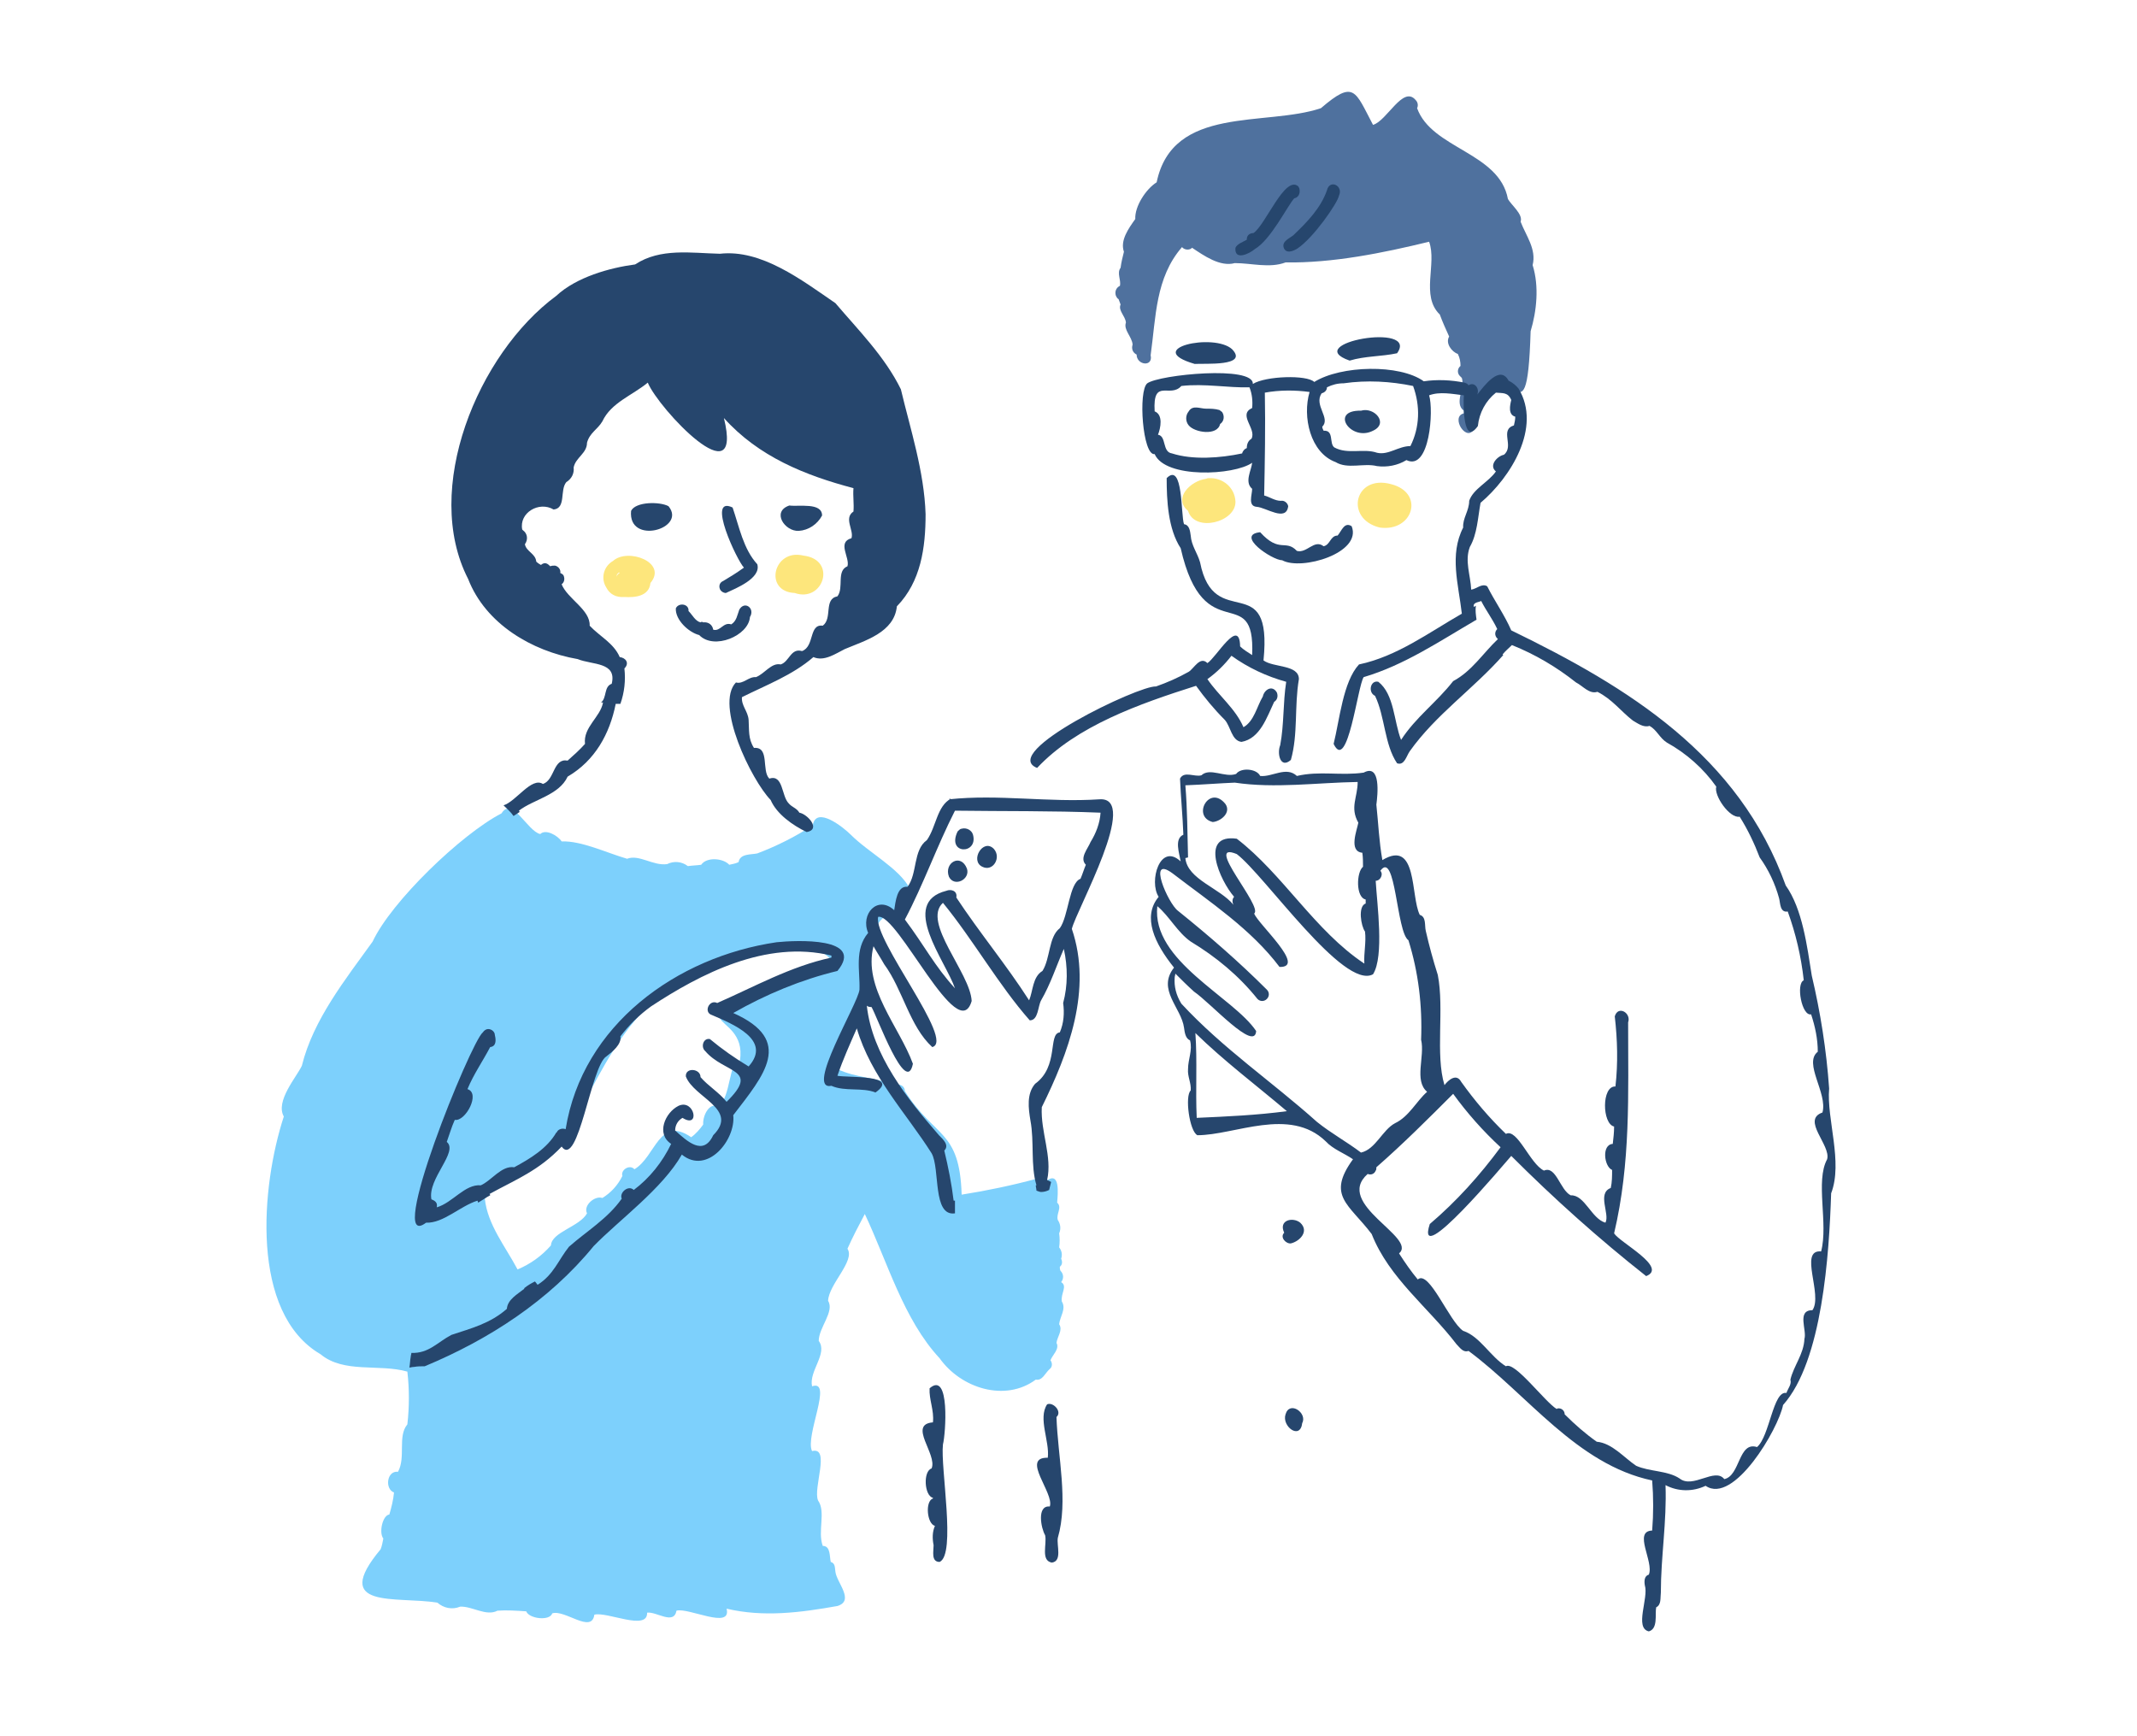<?xml version="1.0" encoding="utf-8"?>
<!-- Generator: Adobe Illustrator 26.0.2, SVG Export Plug-In . SVG Version: 6.00 Build 0)  -->
<svg version="1.1" id="レイヤー_1" xmlns="http://www.w3.org/2000/svg" xmlns:xlink="http://www.w3.org/1999/xlink" x="0px"
	 y="0px" viewBox="0 0 320 260" style="enable-background:new 0 0 320 260;" xml:space="preserve">
<style type="text/css">
	.st0{fill:none;}
	.st1{fill:#7DD0FC;}
	.st2{fill:#FFFFFF;}
	.st3{fill:url(#SVGID_1_);}
	.st4{fill:#FDE67C;}
	.st5{fill:#4F719E;}
	.st6{fill:#26466D;}
</style>
<pattern  x="40" y="246.2" width="28.8" height="28.8" patternUnits="userSpaceOnUse" id="_10_dpi_40_3" viewBox="2.9 -31.7 28.8 28.8" style="overflow:visible;">
	<g>
		<rect x="2.9" y="-31.7" class="st0" width="28.8" height="28.8"/>
		<rect x="2.9" y="-31.7" class="st0" width="28.8" height="28.8"/>
		<path class="st1" d="M31.7-34.6c1.6,0,2.9,1.3,2.9,2.9c0,1.6-1.3,2.9-2.9,2.9c-1.6,0-2.9-1.3-2.9-2.9
			C28.8-33.3,30.1-34.6,31.7-34.6z"/>
		<path class="st1" d="M17.3-34.6c1.6,0,2.9,1.3,2.9,2.9c0,1.6-1.3,2.9-2.9,2.9c-1.6,0-2.9-1.3-2.9-2.9c0,0,0,0,0,0
			C14.4-33.3,15.7-34.6,17.3-34.6z"/>
		<path class="st1" d="M31.7-20.2c1.6,0,2.9,1.3,2.9,2.9c0,1.6-1.3,2.9-2.9,2.9c-1.6,0-2.9-1.3-2.9-2.9c0,0,0,0,0,0
			C28.8-18.9,30.1-20.2,31.7-20.2z"/>
		<path class="st1" d="M17.3-20.2c1.6,0,2.9,1.3,2.9,2.9s-1.3,2.9-2.9,2.9c-1.6,0-2.9-1.3-2.9-2.9c0,0,0,0,0,0
			C14.4-18.9,15.7-20.2,17.3-20.2z"/>
		<path class="st1" d="M10.1-27.4c1.6,0,2.9,1.3,2.9,2.9c0,1.6-1.3,2.9-2.9,2.9s-2.9-1.3-2.9-2.9c0,0,0,0,0,0
			C7.2-26.1,8.5-27.4,10.1-27.4z"/>
		<path class="st1" d="M24.5-27.4c1.6,0,2.9,1.3,2.9,2.9s-1.3,2.9-2.9,2.9s-2.9-1.3-2.9-2.9c0,0,0,0,0,0
			C21.6-26.1,22.9-27.4,24.5-27.4z"/>
		<path class="st1" d="M10.1-13c1.6,0,2.9,1.3,2.9,2.9c0,1.6-1.3,2.9-2.9,2.9c-1.6,0-2.9-1.3-2.9-2.9c0,0,0,0,0,0
			C7.2-11.7,8.5-13,10.1-13z"/>
		<path class="st1" d="M24.5-13c1.6,0,2.9,1.3,2.9,2.9s-1.3,2.9-2.9,2.9s-2.9-1.3-2.9-2.9c0,0,0,0,0,0C21.6-11.7,22.9-13,24.5-13
			C24.5-13,24.5-13,24.5-13z"/>
		<path class="st1" d="M2.9-34.6c1.6,0,2.9,1.3,2.9,2.9c0,1.6-1.3,2.9-2.9,2.9c-1.6,0-2.9-1.3-2.9-2.9c0,0,0,0,0,0
			C0-33.3,1.3-34.6,2.9-34.6z"/>
		<path class="st1" d="M2.9-20.2c1.6,0,2.9,1.3,2.9,2.9c0,1.6-1.3,2.9-2.9,2.9c-1.6,0-2.9-1.3-2.9-2.9C0-18.9,1.3-20.2,2.9-20.2z"/>
		<path class="st1" d="M31.7-5.8c1.6,0,2.9,1.3,2.9,2.9c0,1.6-1.3,2.9-2.9,2.9c0,0,0,0,0,0c-1.6,0-2.9-1.3-2.9-2.9c0,0,0,0,0,0
			C28.8-4.5,30.1-5.8,31.7-5.8z"/>
		<path class="st1" d="M17.3-5.8c1.6,0,2.9,1.3,2.9,2.9c0,1.6-1.3,2.9-2.9,2.9l0,0c-1.6,0-2.9-1.3-2.9-2.9c0,0,0,0,0,0
			C14.4-4.5,15.7-5.8,17.3-5.8z"/>
		<path class="st1" d="M2.9-5.8c1.6,0,2.9,1.3,2.9,2.9C5.8-1.3,4.5,0,2.9,0c0,0,0,0,0,0C1.3,0,0-1.3,0-2.9c0,0,0,0,0,0
			C0-4.5,1.3-5.8,2.9-5.8z"/>
	</g>
</pattern>
<g id="レイヤー_2_00000076578332090803279930000009985759869679933845_">
	<g id="レイヤー_1-2">
		<path class="st2" d="M142.1,119.7c0,0,0.1,0,0.1,0c0.1,0,0.1-0.1,0.1-0.1C142.3,119.6,142.2,119.6,142.1,119.7z"/>
		<path class="st2" d="M279.5,171.7c0.1-1.2,1.5-4.3-1.1-3.6c0-0.7,0.1-1.4,0.3-2.1c1.1-0.9,1.7-3.9-0.5-3.3c0-1.2,0.9-4.2-1.3-3
			c-0.6-2,1.5-6.8-0.8-7.3c-0.8-1.7,0-4.6-1.6-5.8c-0.5-1.2,0-5.3-1.9-4.9c-0.7-1.8-1.2-3.6-1.6-5.5c0.2-0.6-0.1-1.2-0.7-1.5
			c-0.8-1.4-1.7-2.7-2.5-4c-1.4-2.9-3.1-5.5-5.3-7.9c-8.4-13.4-22-21.4-36.4-28.4c-1-2.3-2.5-4.4-3.6-6.6c-0.8-0.5-1.6,0.4-2.4,0.5
			c-0.1-2.2-1-4.3-0.2-6.4c1.1-1.9,1.2-4.4,1.6-6.6c4.3-3.6,8.8-10.7,6.1-16.4c0.8-0.2,1.3-2,1.6-9.1c0.8-3.2,1.3-6.9,0.2-10.1
			c0.6-2.4-1-4.4-1.8-6.5c0.4-1.1-1.4-2.5-1.9-3.4c-1.3-7-11.4-7.5-13.6-13.6c0.2-0.4,0.1-0.9-0.2-1.2c-1.9-2.3-4.3,3.1-6.4,3.7l0,0
			l0,0c-2.7-5.1-2.8-6.8-7.8-2.5c-8.3,2.8-22.2-0.5-24.6,11.1l0,0c-1.6,1-3.3,3.6-3.2,5.5c-1,1.4-2.3,3.2-1.7,4.9
			c-0.2,0.8-0.4,1.6-0.5,2.4c-0.6,0.8,0.1,1.8-0.1,2.7c-0.6,0.3-0.8,0.9-0.6,1.5c0.1,0.2,0.2,0.4,0.4,0.5c0.1,0.3,0.2,0.5,0.3,0.8
			c-0.4,0.9,0.7,1.7,0.8,2.7c-0.4,1.1,0.9,2.1,1,3.3c-0.2,0.6,0,1.2,0.6,1.5c0,0.7,0.4,1.2,1.1,1.3c0,0.9,0.2,1.8,0.4,2.7
			c-1.3,1.5-0.6,10.8,1.2,10.5c0.3,0.7,0.9,1.2,1.6,1.6l0.7,2c-0.1,0.1-0.2,0.2-0.4,0.3c0,3.3,0.2,7.6,2.1,10.5
			c3.5,15.2,11,5.1,10.7,15.4c-0.3-0.1-0.6-0.1-0.9-0.1c-0.3-0.2-0.6-0.5-1-0.7c-0.1-4.5-3.6,1.7-4.9,2.5c-1.1-1.1-2,0.8-2.8,1.3
			c-1.6,0.9-3.2,1.6-4.9,2.2c-2.1-0.2-17.6,7-18.7,10.6c-2.2,1.2-3.9,3.1-4.7,5.4c-0.1,0.2,0,0.4,0.2,0.5c-2.5-0.1-5,0-7.6,0.2
			c-1.9,1.2-2.1,4.2-3.5,6.1c-2,1.4-1.4,4.6-2.7,6.7c-1.8-2.8-6-5.1-8.6-7.7c-1.1-1.1-5.2-4.4-5.7-1.4c-0.1,0.1-0.2,0.1-0.2,0.1
			c-0.4-0.8-1.1-1.5-1.9-1.8c-0.4-0.7-1.1-0.8-1.6-1.4c-1.1-1.1-0.8-4.4-2.9-3.7c-1.2-1.2,0.1-4.8-2.3-4.6c-0.9-1.4-0.7-2.7-0.8-4.2
			c-0.1-1.3-1.1-2.1-1-3.4c3.6-1.8,7.6-3.3,10.7-6c1.6,0.7,3.3-0.5,4.7-1.2c3.1-1.3,7.4-2.5,7.8-6.4c3.6-3.7,4.3-8.8,4.3-13.8
			c-0.2-6.4-2.3-12.8-3.7-18.7c-2.4-4.9-6.4-8.9-9.8-12.9c-5.1-3.5-11.1-8.1-17.3-7.4c-4.3-0.1-8.9-0.9-12.7,1.6
			c-3.8,0.5-8.8,1.9-11.8,4.7C71.5,53,63.2,73.3,70.1,86.7c2.6,6.7,9.5,10.8,16.4,12c2.2,0.9,5.9,0.4,5.1,3.7
			c-1.2,0.4-0.7,2.1-1.6,2.8l0.3,0c-0.4,2.2-3,3.7-2.7,6.2c-0.8,0.9-1.7,1.7-2.6,2.5c-2.2-0.4-1.9,2.9-3.7,3.5
			c-1.7-1.1-4,2.6-5.9,3.2c0.1,0.1,0.3,0.3,0.4,0.4c-0.2,0.1-0.4,0.4-0.6,0.6c-6,3.1-16.5,13.2-19.3,19.2
			c-4.1,5.7-8.9,11.7-10.6,18.6c-0.8,1.7-4,5.3-2.7,7.6c-3.4,10.4-5.1,29.4,5.5,35.6c3.5,2.9,8.7,1.4,13,2.6c0.3,2.6,0.3,5.3,0,7.9
			c-1.5,1.8-0.2,4.9-1.4,7.1c-1.7-0.2-2,2.6-0.6,3.1c-0.1,1.1-0.4,2.3-0.7,3.3c-1,0.1-1.6,2.7-0.9,3.6c-0.1,0.5-0.2,1.1-0.4,1.6
			c-7.6,9.1,2.4,7,8.5,8c0.9,0.8,2.2,1.1,3.4,0.6c1.8-0.1,3.9,1.5,5.6,0.6c1.4-0.1,2.9,0,4.3,0.1c0.4,1.1,3.5,1.5,3.9,0.3
			c1.9-0.6,5.9,3.1,6.3,0.2c1.9-0.5,8,2.5,7.9-0.3c1.4-0.2,4,1.9,4.4-0.3c1.8-0.5,8.3,2.9,7.5-0.3c5.5,1.3,11,0.6,16.6-0.4
			c0.8-0.3,1.1-0.7,1.1-1.2c4.4,0.7,8.8,0.7,13.2,0.1l6,1.1c0.4,1.1,1.6,1.8,2.7,1.5c5.8-0.5,11.7,0.9,17.3,1.1
			c2.5-0.2,10.2,2.4,11.3,0c1.9-0.4,11.6,3.5,10.6,0.4c2.1-0.5,11.4,3,11.2,0.6c2.5,0.4,5.1,0.8,7.6,1.3c0.9,1.2,3.9,1.1,2.9-0.9
			c2.3,0,4.5,0.2,6.7,0.5c0.9,1.4,5.7,2.6,5.1-0.2c7.3,0.8,14.6,1.2,21.9,1.2c3.1-0.6,8.1,1.1,10.1-1.3c0.8-0.3,0.5-1.3,0.5-2
			c1.1-4.4-0.3-9.7,0.5-14.4c4.6-1.6,11-2.6,13.5-7.1c2.2-1.7,3-4.4,4.7-6.6c1.2-0.3,2.8-2.3,1-3c0.3-1.4,3.8-4.6,1-5.2
			c0.5-1.2,1.1-2.5,1.7-3.7c1.2-0.5,2.3-2.7,0.3-2.9c-0.1-1.6,3.5-5.3,0.5-5.4c0.4-1,0.9-1.9,1.4-2.8c0.5-0.3,0.8-0.9,0.5-1.4
			c-0.2-0.3-0.5-0.5-0.8-0.6c0-1.2,0.3-2.4,0.7-3.6c1-0.1,1.3-1.5,0.9-2.2c0.1-2.4,0-4.7,0.1-7.1C280,175,279.4,173.2,279.5,171.7z"
			/>
		<pattern  id="SVGID_1_" xlink:href="#_10_dpi_40_3" patternTransform="matrix(0.244 0 0 -0.244 -7207.124 -11279.149)">
		</pattern>
		<path class="st3" d="M278.5,168.1c0-0.7,0.1-1.4,0.3-2.1c1.1-0.9,1.7-3.9-0.5-3.3c0-1.2,0.9-4.2-1.3-3c-0.6-2,1.5-6.8-0.8-7.3
			c-0.8-1.7,0-4.6-1.6-5.8c-0.5-1.2,0-5.3-1.9-4.9c-0.7-1.8-1.2-3.6-1.6-5.5c0.2-0.6-0.1-1.2-0.7-1.5c-0.8-1.3-1.7-2.7-2.5-4
			c-3.3-6.9-9.2-12.7-15.9-16.5c-7.2-5.8-16.7-9.7-25.3-13.4c-4.1-4-3.4-7.5-9.4-3.2c-0.1-0.1-0.1-0.3-0.1-0.4
			c-9,4.6-11.9,6.2-15.1,16.1c-1.2-1.3-2.6,1.3-0.9,1.6c-0.5,1.2,1.4,2.2,1.9,0.9c3.3,8.7-1.5,13.8,5.8,14.7c2.3,5,0.9,11.2,3,16.5
			c0.9,5.4,3.2,10.9,1.5,16.4c-2.8,1.5-8.5,8.5-9.6,9.4c-0.5-0.3-1-0.1-1.3,0.3c-2.8-3-5.9-5.8-9.2-8.1c-4.7,0.7-8.9-1.6-13.4-1.4
			c-1.3-3.1,1.2-8-1.2-10.2c-2.1-8.3-7.5-18.5-1.2-26.1c1.6-3.7,0.3-10.4,5.8-10.3c4.6-0.8,9.4-0.9,14-0.1c0.5,0.1,1-0.3,1.1-0.8
			c0-0.1,0-0.1,0-0.2c0-1.2-1.6-1-2.5-1.2c2.8-2.8,0.9-7.6,1.7-11.1c0.4-1,0.8-2-0.5-2.6c-2.3,0.3-11.1-5.6-11-2.5
			c-0.8,0.7-1,1.9-1.8,2.6c-1.3-0.8-2.6,1.1-2.7,2.3c-0.8,0.6-1.7,1.2-2.7,1.7c-0.9-0.1-2,0.7-1.7,1.6c-4.3,1.3-8.7,2.7-12.5,5.2
			c-1.7-0.3-13.7,7.8-8.5,8c0.4,0.3,1,0.4,1.5,0.2c9.6,0.6,11,1.1,7,9.4c-2.3,2.6-3,6.7-4.6,9.9c-1.2,0.8,0.3,3,1.3,1.7
			c1.7,3.9-0.5,8.5,0.9,12.1c-0.2,1.3-0.5,2.7-0.9,4c-3.1,4.5-1.3,10.8-0.6,15.9l0,0c-1.2,0.7-0.6,2.6,0.5,3.1
			c0.1,0.8,0.2,1.6,0.2,2.4c-1.3,0.5-1,6.3,0.2,6.9c0.1,1.1,0.2,2.2,0.3,3.4c-0.5,5.3-0.2,11.1-1.8,16.2c-0.6,1.7-1.7,3.1-3,4.3
			c-0.9,0-1.7,0.5-1.9,1.4c-0.9,0.8-2,1.5-3.1,1.9c0-0.2-0.1-0.3-0.2-0.5c-1.4-1-3.4,0.6-5,0.5c-3.6,0.1-1.2,6.9-2.1,9.5
			c-1.8,0.5-1.1,7,0,8.1c0.3,1.7-1.1,4.5,0.6,5.5c-0.1,2.4-0.7,6.5,3,6.2c5.8-0.5,11.7,0.9,17.3,1.1c2.5-0.2,10.2,2.4,11.3,0
			c1.9-0.4,11.6,3.5,10.6,0.4c2.1-0.5,11.4,3,11.2,0.6c2.5,0.4,5.1,0.8,7.6,1.3c0.9,1.2,3.9,1.1,2.9-0.9c2.3,0,4.5,0.2,6.7,0.5
			c0.9,1.4,5.7,2.6,5.1-0.2c7.3,0.8,14.6,1.2,21.9,1.2c3.1-0.6,8.1,1.1,10.1-1.3c0.8-0.3,0.5-1.3,0.5-2c1.1-4.4-0.3-9.7,0.5-14.4
			c4.6-1.6,11-2.6,13.5-7.1c2.2-1.7,3-4.4,4.7-6.6c1.2-0.3,2.8-2.3,1-3c0.3-1.4,3.8-4.6,1-5.2c0.5-1.2,1.1-2.5,1.7-3.7
			c1.2-0.5,2.3-2.7,0.3-2.9c-0.1-1.6,3.5-5.3,0.5-5.4c0.4-1,0.9-1.9,1.4-2.8c0.5-0.3,0.8-0.9,0.5-1.4c-0.2-0.3-0.5-0.5-0.8-0.6
			c0-1.2,0.3-2.4,0.7-3.6c1-0.1,1.3-1.5,0.9-2.2c0.1-2.4,0-4.7,0.1-7.1c0.6-1.4,0-3.2,0.1-4.7C279.6,170.4,281.1,167.4,278.5,168.1z
			"/>
		<path class="st4" d="M93.5,89.4c1.6,0.1,3.7-0.1,3.9-2.1C100,84.2,94,82,91.8,84c-1.4,0.8-1.9,2.6-1,4
			C91.3,89,92.3,89.5,93.5,89.4z M92.4,86c0.1-0.1,0.2-0.2,0.3-0.3c0,0,0,0.1,0.1,0.1c-0.2,0.1-0.4,0.3-0.5,0.6
			C92.3,86.3,92.4,86.1,92.4,86z"/>
		<path class="st4" d="M119,88.8c4.3,1.5,6.4-5,1.3-5.6C115.8,82.1,114.3,88.6,119,88.8z"/>
		<path class="st4" d="M180.6,71.7c-2.3,0.3-5,2.9-2.7,4.8c1,3.3,7.2,1.7,7.1-1.4c-0.1-2.1-1.9-3.6-4-3.5
			C180.9,71.6,180.8,71.6,180.6,71.7z"/>
		<path class="st4" d="M208.3,72.5c-5.5-1.5-7,5.2-1.7,6.5C211.6,79.7,213.4,73.8,208.3,72.5z"/>
		<path class="st1" d="M158.9,192L158.9,192L158.9,192L158.9,192c0.4-0.5,0.4-1.2-0.1-1.7c-0.1-0.2-0.1-0.4-0.1-0.6
			c0.4-0.3,0.4-0.8,0.2-1.2l0,0l0,0c0.2-0.6,0.1-1.2-0.3-1.7c0.1-0.7,0.1-1.4,0-2.1c0.3-0.7,0.2-1.4-0.2-2l0,0
			c-0.3-0.9,0.7-1.9-0.1-2.6c0.1-1.3,0.5-4.9-1.7-3.2h0l0,0c0,0,0,0-0.1,0l0,0c0,0,0,0,0,0c-0.2-0.4-0.7-0.6-1.2-0.4
			c-3.7,1-7.5,1.8-11.3,2.4c-0.3-9.8-4-8.4-8.5-15.5c0-0.6-0.5-1-1.1-1c-0.1,0-0.3,0-0.4,0.1c-2.6-1.1-5.9-1.1-8.6-2.4
			c1-4.4,3.5-8.5,4.2-12.9c0.3-2.7,0.5-9.3,3.5-10.2c1.4,1,1.9-1,2.3-1.9c1.7,0.5,1.7-1.3,0.8-2.1c-1.6-3-6.1-5.3-8.8-8
			c-1.1-1.1-5.2-4.4-5.7-1.4c-2.6,1.7-5.4,3.1-8.3,4.2c-0.9,0.2-2.6,0-2.8,1.3c-0.4,0.2-0.9,0.3-1.4,0.4c-0.9-1-3.4-1.2-4.2,0
			c-0.7,0.1-1.3,0.1-2,0.2c-0.9-0.7-2.1-0.8-3.1-0.3c-2.1,0.3-4.2-1.5-6-0.8c-3.1-0.9-6.8-2.7-9.8-2.6c-0.6-0.9-2.4-1.9-3.2-1.1
			c-1.9-0.4-4.2-5.7-5.8-3.1c-6,3.1-16.5,13.2-19.3,19.2c-4.1,5.7-8.9,11.7-10.6,18.6c-0.8,1.7-4,5.3-2.7,7.6
			c-3.4,10.4-5.1,29.4,5.5,35.6c3.5,2.9,8.7,1.4,13,2.6c0.3,2.6,0.3,5.3,0,7.9c-1.5,1.8-0.2,4.9-1.4,7.1c-1.7-0.2-2,2.6-0.6,3.1
			c-0.1,1.1-0.4,2.3-0.7,3.3c-1,0.1-1.6,2.7-0.9,3.6c-0.1,0.5-0.2,1.1-0.4,1.6c-7.6,9.1,2.4,7,8.5,8c0.9,0.8,2.2,1.1,3.4,0.6
			c1.8-0.1,3.9,1.5,5.6,0.6c1.4-0.1,2.9,0,4.3,0.1c0.4,1.1,3.5,1.5,3.9,0.3c1.9-0.6,5.9,3.1,6.3,0.2c1.9-0.5,8,2.5,7.9-0.3
			c1.4-0.2,4,1.9,4.4-0.3c1.8-0.5,8.3,2.9,7.5-0.3c5.5,1.3,11,0.6,16.6-0.4c2.6-0.8-0.1-3.5-0.3-5.1c-0.1-0.6,0-1.3-0.7-1.5
			c-0.2-0.8,0-2.4-1.2-2.4c-0.8-2.2,0.5-5.1-0.7-6.8c-0.8-1.8,1.9-8.1-0.9-7.4c-1.1-2.2,3.2-10.8,0-9.7c-0.5-2.3,2.4-4.9,1-6.8
			c0-2,2.4-4.4,1.4-6c0.1-2.5,4.1-6,2.9-7.8c0.8-1.8,1.7-3.5,2.6-5.2c3.4,7.2,5.8,15.8,11.2,21.6c3.2,4.5,9.8,6.6,14.4,3.2l0,0l0,0
			c1,0.2,1.4-1,2.1-1.6l0,0c0.4-0.3,0.4-0.9,0.1-1.3c0.3-0.8,1.4-1.7,0.9-2.6c0.1-0.9,1-1.9,0.4-2.8c0.1-1.1,1.1-2.3,0.4-3.4
			C158.8,193.7,159.9,192.6,158.9,192z M120.8,146c-22.6,8.4-8.7,4.6-10,12.8c-1.7,0-1.3,5.4-3.2,6.9c-1.4-0.7-2.4,1.4-2.3,2.7
			c-0.5,0.7-1.1,1.4-1.8,1.9c-4.8-3.3-5.3,2.9-8.5,4.8c-0.7-0.8-2.1,0.1-1.8,1c-0.7,1.4-1.7,2.5-3,3.3c-1.1-0.4-2.9,1.1-2.3,2.3
			c-1.1,2-5.3,2.8-5.4,4.8c-1.4,1.6-3.1,2.8-5,3.6c-1.8-3.4-4.5-6.7-4.9-10.6c0.3-0.2,0.4-0.4,0.4-0.7c0.2-0.2,0.3-0.5,0.2-0.7
			c1.3-0.9,2.6-1.6,3.9-2.3c1.1,0.1,1.7-1.1,2.5-1.6c1.3-1.2,4.4-1.2,4.6-3.2c6-10,10-22.8,22.8-25.8c4.9-2.1,13.6-6.2,17.7-1.2
			C124,145.2,122.2,145.4,120.8,146z"/>
		<path class="st5" d="M229.5,39.7c0.6-2.4-1-4.4-1.8-6.5c0.4-1.1-1.4-2.5-1.9-3.4c-1.3-7-11.4-7.5-13.6-13.6
			c0.2-0.4,0.1-0.9-0.2-1.2c-1.9-2.3-4.3,3.1-6.4,3.7l0,0l0,0c-2.7-5.1-2.8-6.8-7.8-2.5c-8.3,2.8-22.2-0.5-24.6,11.1l0,0
			c-1.6,1-3.3,3.6-3.2,5.5c-1,1.4-2.3,3.2-1.7,4.9c-0.2,0.8-0.4,1.6-0.5,2.4c-0.6,0.8,0.1,1.8-0.1,2.7c-0.6,0.3-0.8,0.9-0.6,1.5
			c0.1,0.2,0.2,0.4,0.4,0.5c0.1,0.3,0.2,0.5,0.3,0.8c-0.4,0.9,0.7,1.7,0.8,2.7c-0.4,1.1,0.9,2.1,1,3.3c-0.2,0.6,0,1.2,0.6,1.5
			c0,1.6,2.5,1.9,2.1,0.1l0,0v0c0.8-5.7,0.7-11.6,4.7-16.2l0,0l0,0c0.3,0.4,1,0.5,1.4,0.2c0,0,0.1-0.1,0.1-0.1l0,0
			c1.8,1.2,4.2,2.9,6.4,2.3l0,0c2.5,0,5.2,0.8,7.6-0.1l0,0c7.1,0.1,14.5-1.4,21.5-3.1l0,0c1.2,3.3-1.3,8.1,1.6,10.9
			c0.4,1.1,0.9,2.2,1.4,3.3c-0.6,1,0.4,2.3,1.3,2.6c0.3,0.6,0.4,1.2,0.4,1.8c-0.5,0.4-0.5,1.1-0.1,1.5c0.1,0.1,0.2,0.2,0.3,0.3
			c0.5,1.5-1.2,3.8,0.3,4.9c0,0.1,0,0.2,0,0.4c-2.1,0.5,0.5,4.6,1.6,2.2c5-15.5,7.8,5.1,8.4-14.5C230.1,46.6,230.5,42.9,229.5,39.7z
			"/>
		<path class="st6" d="M70.1,86.7c2.6,6.7,9.5,10.8,16.4,12c2.2,0.9,5.9,0.4,5.1,3.7c-1.2,0.4-0.7,2.1-1.6,2.8l0.3,0
			c-0.4,2.2-3,3.7-2.7,6.2c-0.8,0.9-1.7,1.7-2.6,2.5c-2.2-0.4-1.9,2.9-3.7,3.5c-1.7-1.1-4,2.6-5.9,3.2c0.5,0.5,1.1,1,1.5,1.6
			c0.3-0.2,0.6-0.4,0.9-0.6c0-0.1-0.1-0.2-0.1-0.2c2.2-1.7,6-2.3,7.3-5.1c4.1-2.4,6.3-6.4,7.2-10.9c0.2,0,0.5,0,0.7,0
			c0.6-1.7,0.8-3.5,0.6-5.3c0.8-0.8,0.2-1.6-0.7-1.7c-0.9-2.1-3-3.1-4.5-4.7c0.1-2.4-3.3-4-4.2-6.2c0.4-0.3,0.5-0.8,0.3-1.3
			c-0.1-0.2-0.3-0.3-0.5-0.4c0.1-0.5-0.3-1-0.8-1.1c-0.2,0-0.5,0-0.7,0.1c-0.4-0.4-0.8-0.7-1.4-0.2c-0.2-0.1-0.5-0.3-0.7-0.5
			c-0.1-1.2-1.5-1.5-1.7-2.6c0.5-0.7,0.4-1.6-0.3-2.1c0,0,0,0-0.1-0.1c-0.5-2.5,2.5-4.3,4.7-3c1.9-0.2,0.9-2.9,1.9-4.1
			c0.8-0.5,1.2-1.3,1.1-2.2c0.3-1.5,2-2.1,2-3.7c0.4-1.5,1.6-2,2.3-3.2c1.3-2.8,4.5-3.9,6.8-5.8c1.6,3.9,14.4,17.5,11.4,5.3
			c5.2,5.8,12.2,8.6,19.4,10.5c-0.1,1.2,0.1,2.3,0,3.5c-1.5,1,0.1,2.8-0.3,4c-2.2,0.6-0.2,2.9-0.6,4.2c-1.7,0.7-0.5,3.2-1.5,4.5
			c-2.1,0.4-0.7,3.3-2.2,4.4c-2.1-0.3-1.2,3.1-3.1,3.8c-1.7-0.5-1.9,1.6-3.2,2c-1.4-0.3-2.4,1.4-3.7,1.9c-1.1-0.1-1.9,1.1-3,0.8
			c-3.2,3.3,2.3,14.6,5.2,17.6c0.9,2.1,3.3,3.8,5.4,4.8c2.2-0.4,0.1-2.7-1.1-2.9c-0.4-0.7-1.1-0.8-1.6-1.4c-1.1-1.1-0.8-4.4-2.9-3.7
			c-1.2-1.2,0.1-4.8-2.3-4.6c-0.9-1.4-0.7-2.7-0.8-4.2c-0.1-1.3-1.1-2.1-1-3.4c3.6-1.8,7.6-3.3,10.7-6c1.6,0.7,3.3-0.5,4.7-1.2
			c3.1-1.3,7.4-2.5,7.8-6.4c3.6-3.7,4.3-8.8,4.3-13.8c-0.2-6.4-2.3-12.8-3.7-18.7c-2.4-4.9-6.4-8.9-9.8-12.9
			c-5.1-3.5-11.1-8.1-17.3-7.4c-4.3-0.1-8.9-0.9-12.7,1.6c-3.8,0.5-8.8,1.9-11.8,4.7C71.5,53,63.2,73.3,70.1,86.7z"/>
		<path class="st6" d="M119.6,79.5c1.5-0.1,2.8-1,3.5-2.3c0-2-3.5-1.3-4.9-1.5C115.5,76.6,117.5,79.6,119.6,79.5z"/>
		<path class="st6" d="M108.3,87c-0.5,0.2-0.7,0.7-0.5,1.2c0.1,0.3,0.5,0.6,0.9,0.6c1.5-0.7,5.3-2.2,4.7-4.3
			c-2.1-2.3-2.7-5.6-3.7-8.5c-4-1.9,0.7,8,1.7,9C110.3,85.8,109.3,86.4,108.3,87z"/>
		<path class="st6" d="M104.9,93.2c-0.8-0.2-1.2-1.1-1.8-1.7c0.1-1.1-1.5-1.3-1.9-0.4c-0.1,1.7,1.9,3.6,3.5,4
			c2.2,2.3,7.4,0.1,7.6-2.7c0.8-1.3-0.8-2.5-1.6-1.1c-0.3,0.8-0.4,1.7-1.2,2.2c-1.2-0.4-1.6,1.1-2.7,0.8c-0.1-0.7-0.7-1.2-1.5-1.1
			C105.2,93.1,105,93.1,104.9,93.2z"/>
		<path class="st6" d="M62,204.7c0.5-0.1,1.1-0.1,1.6-0.1c9.6-4,18.6-9.8,25.3-18c3.8-3.9,10.3-8.6,13.2-13.7
			c3.8,3.1,8.1-2.2,7.7-5.9c4.6-6,9.2-11.2,0-15.3c4.9-2.8,10.2-5,15.6-6.3c4.2-5.1-6.2-4.6-9.1-4.3c-15,2.2-29.1,12.4-31.6,28
			c-0.5-0.2-1.1,0-1.3,0.4c0,0,0,0.1-0.1,0.1c-1.4,2.4-3.9,3.9-6.3,5.2c-1.9-0.3-3.4,2-5,2.7c-2.4-0.2-4.2,2.6-6.6,3.3
			c0.1-0.5,0-0.9-0.8-1.2c-0.6-3.1,4.1-7.1,2.3-8.6c0.4-1.1,0.7-2.2,1.2-3.3c1.6,0.3,3.9-4,1.9-4.6c0.9-2.2,2.3-4.2,3.4-6.3
			c0.9-0.1,0.9-1,0.7-1.8c0-0.5-0.5-0.9-1-0.9c-0.3,0-0.6,0.2-0.8,0.5c-1.8,1.4-14.7,33.2-8.5,28.5c2.6,0.1,5.1-2.5,7.7-3.3l0.1,0.3
			c0.3-0.2,0.5-0.3,0.8-0.5h0l0,0c0,0,0,0,0,0c0.3-0.2,0.6-0.4,1-0.6c0-0.1,0-0.1-0.1-0.2c4-2.2,7.4-3.5,10.8-7.1
			c2.5,3.4,4.4-12.1,6.7-13.5c0.9-0.7,2.3-1.8,2.1-3c1.3-1.7,2.8-3.2,4.6-4.5c7.3-4.8,17.2-10,27-7.6c0,0.1,0,0.2,0,0.3
			c-6.1,1.3-11.6,4.4-17.1,6.8c-1.2-0.6-2.1,1.4-0.8,1.8c3,1.3,9.1,3.7,5.5,7.7c-2-1.2-4-2.6-5.8-4.1c-1-0.2-1.4,1.2-0.7,1.8
			c2.9,3.4,8.3,2.6,3.2,7.6c-1.1-1.4-2.8-2.4-3.9-3.7c0-1.3-2.3-1.5-2.2-0.1c1.2,3.2,8,4.9,4.1,8.8c-1.5,3.2-3.9,0.9-5.7-0.7
			c0-0.8,0.4-1.5,1.1-1.9c2.7,1.7,1.8-2.9-0.6-1.8c-2,1-3.4,4.2-1.1,5.7c-1.3,2.7-3.2,5.1-5.6,6.9c-0.8-0.8-2.2,0.4-1.8,1.3
			c-2.1,3-5.3,4.9-7.9,7.2c-1.6,2-2.3,4.2-4.7,5.7c-0.1-0.1-0.2-0.3-0.4-0.5c-0.6,0.3-1.1,0.6-1.6,1c0,0,0,0,0,0.1
			c-1,0.8-2.5,1.6-2.6,3c-2.5,2.2-5.3,2.9-8.3,3.9c-2.1,1.1-3.4,2.8-6,2.7c0,0.2-0.1,0.4-0.1,0.6h0c-0.1,0.5-0.1,1.1-0.2,1.6
			C61.4,204.8,61.7,204.7,62,204.7z"/>
		<path class="st6" d="M164.6,119.7c-7.6,0.5-15.1-0.8-22.5,0c0.1-0.1,0.2-0.1,0.3-0.1c-2.1,1.1-2.2,4.2-3.6,6.2
			c-2.1,1.5-1.4,5-2.9,7c-1.6-0.2-1.8,2.3-2,3.5c-2.5-2.3-5.1,0.6-3.9,3.4c-2.1,2.5-1.2,5.7-1.3,8.5c-0.2,2.1-8.2,15.2-4.2,14.4
			c2,0.9,4.6,0.2,6.6,1c3.8-2.7-4.2-2.2-5.7-2.5c0.8-2.4,1.9-4.8,2.9-7.1c2.1,7.2,7.4,12.7,11.2,18.7c1.3,2.3,0.1,9.5,3.5,9
			c0-0.6,0-1.3,0-1.9h-0.2c-0.3-2.5-0.8-5-1.4-7.5c0.8-0.8-0.2-1.7-0.8-2.3c-4.7-5.4-10-12-10.8-19.4c0.2,0.2,0.5,0.2,0.7,0.2
			c0.8,1.3,5.2,13.5,6.2,8.5c-2-5.5-7.5-11.4-5.9-17.6c0.5,0.9,1.1,1.8,1.6,2.7l0,0c2.8,3.8,3.8,9.3,7.2,12.4
			c3.5-0.9-8.9-16.1-8.1-19.5c2.9-0.6,12,19.5,14,12.6c-0.2-4.2-7.5-11.8-4.3-14.7c4.5,5.5,8.4,12.4,13,17.6c1.3,0,1.2-2.1,1.7-3
			c1.4-2.4,2.3-5.2,3.4-7.7c0.6,2.7,0.6,5.5-0.1,8.1c0.2,1.5,0.1,3-0.5,4.4c-1.8,0.2-0.1,5.1-3.7,7.7c-1.3,1.5-1,3.7-0.7,5.5
			c0.6,3.2,0,6.7,0.9,9.7c0,0-0.1,0-0.1,0c0,0.3,0.1,0.5,0.1,0.8c0.3,0.1,0.5,0.2,0.7,0.2l0,0c0.4,0,0.8-0.1,1.2-0.3
			c0.1-0.4,0.2-0.8,0.3-1.2c-0.2-0.1-0.4-0.2-0.6-0.3c0.8-3.5-1-7.2-0.8-10.9c4-8.1,7.6-17.6,4.5-26.7
			C161.2,136.2,170.8,119.2,164.6,119.7z M163.3,126.1c-0.4,1-1.7,2.4-0.7,3.4c-0.3,0.7-0.5,1.4-0.8,2.1c-1.7,0.6-1.8,5.6-3.1,7.4
			c-1.7,1.3-1.4,4.5-2.6,6.4c-1.5,0.9-1.4,3-2,4.4c-3.4-5.3-7.4-10.1-10.9-15.4c0.2-1-0.8-1.3-1.5-1c-7.1,1.8-0.1,10.5,1.3,14.6
			c-3.1-3.4-4.5-6.3-7.5-10.3c2.8-5.3,4.8-11,7.5-16.3c7.2,0.1,14.6,0,21.8,0.3C164.7,123.3,164.1,124.8,163.3,126.1L163.3,126.1z"
			/>
		<path class="st6" d="M143.4,124.5c-1.7,3.5,3.1,3.5,2.3,0.5c-0.2-0.7-1-1.1-1.7-0.9C143.8,124.1,143.6,124.3,143.4,124.5z"/>
		<path class="st6" d="M147.1,129.8c1.6,0.8,2.9-1.4,1.7-2.7C147.2,125.5,145.2,128.9,147.1,129.8z"/>
		<path class="st6" d="M142.1,131.3c0.8,1.6,3.2,0.4,2.7-1.2C143.9,127.7,141.3,129.2,142.1,131.3z"/>
		<path class="st6" d="M182.6,61.4c-0.7-0.2-1.3-0.2-2-0.2c-0.9,0-2-0.6-2.6,0.4c-0.5,0.6-0.5,1.5,0,2.1c0.9,1.1,4.3,1.6,4.7-0.2
			c0.6-0.4,0.7-1.2,0.3-1.8C182.9,61.6,182.7,61.5,182.6,61.4z"/>
		<path class="st6" d="M203.8,61.5c-4.8-0.1-1.5,4.7,1.8,3C208,63.4,205.8,60.9,203.8,61.5z"/>
		<path class="st6" d="M202.1,54c2.3-0.7,4.8-0.6,7.1-1.1C212.6,48.2,194.6,51.4,202.1,54z"/>
		<path class="st6" d="M178.9,54.5c1.5-0.1,8.1,0.4,5.6-2.2C181.8,49.8,171,52.2,178.9,54.5z"/>
		<path class="st6" d="M192,83.9c2.9,1.6,12-1.1,10.4-5.1c-1.1-0.7-1.5,0.7-2.1,1.4c-1.1,0-1.1,1.4-2.1,1.6c-1.4-1.1-2.5,1.1-4,0.7
			c-1.7-1.8-2.6,0.4-5.5-2.8C184.9,80.1,190.5,83.9,192,83.9z"/>
		<path class="st6" d="M193.7,35.2c-0.6,0.5-1.7,0.9-1.5,1.8l0,0c0.3,1.1,1.5,0.6,2.1,0.2h0c2.4-1.6,6-6.8,6.2-7.9
			c0.7-1.5-1.4-2.5-1.8-0.8C197.8,31.1,195.8,33.2,193.7,35.2z"/>
		<path class="st6" d="M185,37.1c-0.2,2,2.1,0.9,2.9,0.2h0c2.4-1.4,4.9-6.5,5.9-7.6c0.6-0.1,0.9-0.7,0.8-1.3c0-0.2-0.1-0.3-0.2-0.5
			c-2-1.7-4.9,5.8-6.7,7c-0.5,0-1,0.3-1,0.9c0,0,0,0,0,0.1C186,36.3,185.3,36.5,185,37.1z"/>
		<path class="st6" d="M155.3,115c5.9-6.3,15.3-9.6,23.8-12.3c1.3,1.8,2.7,3.5,4.3,5.1c0.9,1,1,3.1,2.5,3.3c2.8-0.5,3.8-3.7,4.9-6
			c0.5-0.3,0.6-0.9,0.4-1.4c-0.7-1.2-1.9-0.4-2.1,0.6c-0.9,1.5-1.3,3.7-2.9,4.6c-1.2-2.8-3.7-4.7-5.4-7.2c1.4-1,2.6-2.2,3.6-3.5
			c2.5,1.8,5.3,3.1,8.2,3.9c-0.5,3.2-0.3,6.3-0.9,9.5c-0.5,1.2,0,3.6,1.6,2.2c1.1-3.9,0.5-8,1.2-12.1c0-2.2-3.8-1.7-5.3-2.8
			c1.4-14-7.4-4-9.5-14.7c-0.4-1.4-1.3-2.5-1.4-4c-0.1-0.7-0.2-1.6-1-1.7c-0.5-1.3-0.1-9.4-2.6-6.9c0,3.3,0.2,7.6,2.1,10.5
			c3.5,15.4,11.2,4.7,10.7,16c-0.6-0.4-1.3-0.8-1.8-1.3c-0.1-4.5-3.6,1.7-4.9,2.5c-1.1-1.1-2,0.8-2.8,1.3c-1.6,0.9-3.2,1.6-4.9,2.2
			C170.6,102.6,149.5,112.7,155.3,115z"/>
		<path class="st6" d="M198.5,170.9c1.1,1.2,2.8,1.8,4.1,2.7c-4,5.5-0.6,6.7,2.8,11.2c2.6,6.6,8.5,11,12.7,16.5c0.5,0.5,1,1.3,1.8,1
			c8.9,6.6,16.2,17,27.5,19.4c0.2,2.5,0.2,5,0,7.5c-2.9,0.1,0.3,4.7-0.5,6.6c-0.7,0.2-0.7,1-0.6,1.6c0.6,1.9-1.6,6.4,0.6,6.9
			c1.4-0.4,0.9-2.5,1.1-3.6c0.8-0.4,0.6-1.4,0.7-2.2c0-5.4,0.9-10.6,0.7-16.1c1.9,1,4.1,1,6,0.1c4.2,2.9,10.9-8.5,11.6-12.1
			c5.9-6.6,6.9-22.6,7.2-31.7c1.8-4.7-0.7-11.1-0.3-15.7c-0.4-5.7-1.3-11.4-2.6-16.9c-0.7-4.4-1.4-10-3.9-13.5
			c-7-19.5-23.6-29.7-41.1-38.2c-1-2.3-2.5-4.4-3.6-6.6c-0.8-0.5-1.6,0.4-2.4,0.5c-0.1-2.2-1-4.3-0.2-6.4c1.1-1.9,1.2-4.4,1.6-6.6
			c4.5-3.8,9.2-11.3,5.7-17.1l0,0c-0.4-0.5-0.9-0.9-1.5-1.2l0,0c-1.3-2.4-3.6,0.7-4.7,2.1c0.4-0.9-0.4-2-1.3-1.4
			c-0.1-0.2-0.3-0.3-0.6-0.4l0,0c-2-0.4-4.1-0.5-6.1-0.2c-3.6-2.6-12.4-2.4-16.4,0.1c-1.1-1.1-7.3-0.9-9.2,0.3
			c0.2-2.8-14-1.4-15.8-0.1c-1.4,1.1-0.7,10.9,1.1,10.6c1.6,3.7,11.9,3.2,14.6,1.3c-0.1,1.1-1.2,2.9,0,3.9c0,0.9-0.7,2.6,0.7,2.7
			c1.4,0.1,4.4,2.3,4.7-0.1c-0.1-0.5-0.6-0.9-1.1-0.8c-0.9,0-1.7-0.6-2.5-0.8c0.1-5.1,0.2-10.2,0.1-15.4c2.2-0.4,4.5-0.4,6.7-0.1
			c-1.1,3.7,0.1,9.1,3.9,10.5c1.8,1.1,4.2,0.1,6.2,0.6c1.5,0.2,3.1-0.1,4.4-0.9c3.5,1.7,4.1-7.5,3.4-9.7c1.6-0.6,3.5-0.2,5.2,0
			c-0.1,1.4-0.1,7.7,2.1,4.6c0.2-2,1.2-3.8,2.7-5c1,0.1,1.8-0.1,2.3,1.1c-0.2,0.8-0.5,2.2,0.6,2.5c0,0.4-0.1,0.9-0.2,1.3
			c-2.2,0.7,0.1,3.1-1.5,4.4c-1,0.2-2.3,1.6-1.2,2.5c-1.1,1.6-3.4,2.6-4,4.4c0,1.5-1,2.6-0.9,4c-2.1,4.1-0.7,8.5-0.2,12.9
			c-4.9,2.8-9.7,6.4-15.4,7.6c-2.4,2.6-2.9,8.3-3.8,11.9c2.1,4.4,3.6-8.7,4.5-10c6.1-1.8,11.4-5.4,16.9-8.6
			c-0.1-0.7-0.2-1.4-0.1-2.1c-0.1,0.1-0.2,0.1-0.3,0.2c-0.2-0.7,0.7-0.7,1.1-0.9c0.7,1.4,1.7,2.7,2.4,4.2c-0.4,0.4-0.4,1,0,1.4
			c0,0,0.1,0.1,0.1,0.1c-2.3,2.2-3.9,4.8-6.7,6.3c-2.5,3.2-5.6,5.4-7.8,8.8c-1.1-2.8-1-6.8-3.4-8.7c-1.2-0.3-1.6,1.6-0.5,2.1
			c1.5,3.1,1.4,7.3,3.3,10.1c1.1,0.4,1.4-1.1,1.9-1.8c3.9-5.5,9.5-9.3,14-14.4c0,0-0.1-0.1-0.1-0.1c0.5-0.6,0.9-0.9,1.4-1.4
			c3.5,1.4,6.7,3.3,9.6,5.6c1,0.5,2,1.8,3.2,1.4c2.2,1.1,3.5,2.9,5.3,4.3c0.7,0.4,1.6,1.1,2.5,0.8c1.1,0.6,1.5,1.8,2.6,2.5
			c2.9,1.6,5.5,3.9,7.4,6.6c-0.4,1.3,2,4.8,3.5,4.5c1.2,1.9,2.2,4,3,6.1c1.3,1.8,2.3,3.9,2.9,6.1c0.2,0.7,0.1,2.2,1.3,2
			c1.2,3.3,2,6.7,2.4,10.3c-1.2,0.5-0.3,5.4,1.1,5.1c0.6,1.8,1,3.7,1,5.6c-2.2,1.7,1.5,6.2,0.7,9.1c-3.2,1.1,1.3,4.9,0.7,7
			c-1.8,3.3,0.2,9.6-0.9,13.8c-3.4-0.3,0.3,6.5-1.3,8.8c-2.4,0-0.8,3-1.2,4.3c-0.1,2.3-1.6,4-2.1,6.1c0.2,0.7-0.3,1.2-0.6,2
			c-2-0.4-2.5,6.5-4.4,8.1c-2.8-0.9-2.5,4.3-4.9,4.8c-1.4-1.8-4.7,1.5-6.7-0.1c-1.8-1.2-4.5-1-6.5-1.9c-1.8-1.2-3.6-3.4-5.9-3.6
			c-1.7-1.2-3.3-2.6-4.8-4.1c0-0.5-0.4-0.9-0.9-0.9c-0.1,0-0.2,0-0.3,0.1c-1.8-1.1-6.3-7.2-7.6-6.4c-2.3-1.4-3.9-4.5-6.4-5.3
			c-2.1-1.4-5.1-9.2-6.8-7.7c-1-1.2-1.9-2.5-2.8-3.9c2.8-2.4-9.8-7.4-4.7-11.9c0.5,0.2,1,0,1.2-0.5c0.1-0.1,0.1-0.3,0.1-0.5
			c4-3.5,7.8-7.3,11.5-11c2.1,2.9,4.5,5.6,7.1,8c-3.1,4.2-6.6,8.1-10.6,11.5c-2.3,7.1,11.3-9.2,12.2-10.2c6.4,6.4,13.1,12.4,20.2,18
			c3.3-1.3-3.9-5-4.8-6.4c2.5-10.6,2.1-20.8,2.1-31.6c0.5-1.4-1.5-2.6-2-0.9c0.4,3.5,0.5,7,0.1,10.5c-2.1-0.1-2,5.6-0.2,6
			c0,0.9-0.1,1.7-0.2,2.6c-1.7,0.1-1.3,3.4-0.1,3.9c0,0.9,0,1.8-0.2,2.7c-2.1,0.8-0.1,3.9-0.8,5.2c-2.1-0.6-3.1-4.2-5.2-4.1
			c-1.6-0.8-2.2-4.5-4-3.7c-2.1-1-4-6.4-5.7-5.5c-2.5-2.4-4.7-5-6.7-7.8c-0.7-1.3-1.9-0.3-2.5,0.5c-1.4-4.6,0-11.4-1-16.5
			c-0.7-2.2-1.3-4.4-1.8-6.6c-0.2-0.8,0.1-2.1-0.9-2.4c-1.4-2.8-0.3-11.4-5.6-8.2c-0.5-2.8-0.6-5.5-0.9-8.3c0.2-1.5,0.7-6.2-1.9-4.8
			c-3.4,0.5-6.6-0.3-10,0.5c-1.6-1.5-3.7,0.2-5.5,0c-0.5-1.1-2.9-1.3-3.6-0.3c-1.7,0.6-3.9-1-5.2,0.2c-1,0.3-2.6-0.7-3.2,0.5
			c0.1,2.6,0.4,5.6,0.5,8.4c-1.4,0.6-0.6,2.8-0.4,4c-3.1-2.9-4.8,3-3.3,5.3c-2.5,3-0.6,7,2.3,10.6c-2.6,3.3,1.1,6,1.5,9
			c0.1,0.7,0.2,1.6,0.9,1.9c0.4,1.5-0.3,2.8-0.3,4.3c-0.1,1.1,0.5,2.1,0.4,3.2c-0.9,0.8-0.2,6.1,1,6.7
			C184.9,170,193.1,165.7,198.5,170.9z M186,67.9c-3.3,0.7-7.4,1-10.5,0c-1.5-0.2-0.8-2.6-2.1-2.8c0.4-1,0.8-3-0.5-3.5
			c-0.3-5.1,2.3-1.9,4-3.8c3.4-0.4,7.1,0.3,10.2,0.2c0.4,1,0.5,2.1,0.4,3.1c-2.2,1,0.7,3.1-0.1,4.6c-0.5,0.3-0.7,0.8-0.7,1.4
			C186.4,67.2,186.1,67.5,186,67.9z M211.2,66.8c-1.8,0-3.3,1.4-5,1c-2-0.7-4.4,0.3-6.4-0.8c-0.8-0.6,0-2.6-1.6-2.5
			c-0.1-0.2-0.2-0.4-0.2-0.6c1.3-1.3-1.3-3.2-0.1-5c0.4-0.1,0.8-0.4,0.8-0.9c0.8-0.4,1.6-0.6,2.5-0.6c3.5-0.5,7-0.3,10.4,0.4
			C212.7,60.8,212.6,64,211.2,66.8z M184.9,117.2c6,0.9,12.3,0,18.4-0.1c0,2.3-1.2,3.8,0.1,6.1c-0.2,1.1-1.5,4.3,0.6,4.5
			c0.1,0.7,0.1,1.4,0.1,2.1c-1,0.8-1.1,4.6,0.4,4.9c0,0.2,0,0.4,0,0.6c-1.2,0.4-0.7,3.4-0.1,4.2c0.2,1.6-0.2,3.2-0.1,4.8
			c-7.4-4.9-12.2-13.4-19.1-18.7c-5.7-0.8-2.5,6.3-0.4,8.7c-0.3,0.3-0.3,0.8-0.1,1.2c-2-2.5-6.9-3.8-7.2-7c0.1,0,0.3-0.1,0.4-0.1
			c-0.1-3.6-0.1-7.2-0.4-10.8C180.1,117.5,182.5,117.3,184.9,117.2z M175.9,146.4L175.9,146.4c0-0.2,0.1-0.4,0.1-0.6
			c0.9,0.9,1.8,1.8,2.8,2.7v0c2.5,1.7,9.1,9.1,9.3,5.9c-3.4-5.1-15.7-10.5-14.8-18.7c1.8,1.5,3,3.9,5,5.3v0c3.8,2.3,7.2,5.1,10,8.6
			c0.4,0.4,1,0.4,1.4,0c0.4-0.4,0.4-1,0-1.4c0,0,0,0,0,0c-4.2-4.2-8.7-8.1-13.3-11.8c-1.5-1.1-4.7-8.5-0.8-5.6l0,0
			c5.6,4.3,11.7,8.3,16,14c4.1,0.1-3.2-6.4-3.8-8c1.4-1-7.7-11-2.6-8.9c4.2,3.2,16,20.4,20.4,18c1.7-2.7,0.6-10.5,0.4-14
			c0.5,0,0.9-0.5,0.9-1c0-0.2-0.1-0.4-0.2-0.5c2.3-3.2,2.4,9.2,4.2,10.4c1.5,4.8,2.1,9.8,1.9,14.9c0.6,2.5-1.1,6.1,0.9,7.8
			c-1.6,1.4-2.7,3.7-4.8,4.7c-1.9,1-2.9,3.9-5.1,4.4c-2.1-1.6-4.5-2.9-6.6-4.6h0c-6.7-6-14.1-11-20.3-17.7l0,0
			C176.1,149,175.8,147.7,175.9,146.4z M179.2,167.4c-0.2-4.2,0.1-8.5-0.2-12.7c4.3,4.2,9.1,7.8,13.7,11.7
			C188.2,167,183.7,167.2,179.2,167.4L179.2,167.4z"/>
		<path class="st6" d="M158.2,212.2c0.9-0.8-0.5-2.3-1.4-1.9c-1.4,2.1,0.4,5.5,0.1,8c-4.1-0.1,1,5.3,0.3,7.3c-2-0.2-1.3,3.3-0.7,4.3
			c0.3,1.3-0.7,3.8,1,4.1c1.6-0.2,0.7-2.6,0.9-3.7C160,224.8,158.4,218.2,158.2,212.2z"/>
		<path class="st6" d="M194.7,183.1c-1.1-0.9-3.3-0.4-2.4,1.5c-0.7,0.7,0.3,1.7,1,1.6C194.6,185.9,196.1,184.4,194.7,183.1z"/>
		<path class="st6" d="M192.5,211.8c-0.6,1.8,2.2,3.9,2.5,1.3C195.8,211.6,193.1,209.7,192.5,211.8z"/>
		<path class="st6" d="M181.6,123.1c1.2-0.1,2.8-1.4,1.9-2.7C181.1,117.4,178.4,122.3,181.6,123.1z"/>
		<path class="st6" d="M141.2,216.3c0.4-1.5,1.1-11.1-2-8.4c-0.1,1.7,0.7,3.3,0.5,5.1c-3.8,0.3,0.7,4.8-0.2,6.9
			c-1.3,0.4-1.1,4.1,0.2,4.4c0,0,0,0.1,0,0.1c-1.2,0.4-0.9,3.8,0.3,4.1c-0.4,0.9-0.4,1.9-0.2,2.9c0,0.9-0.4,2.5,0.9,2.5
			C143.2,232.8,140.8,219.8,141.2,216.3z"/>
		<path class="st6" d="M94.5,76.5c-0.5,5.2,8.4,2.7,5.6-0.7C98.8,75.1,95.2,75.1,94.5,76.5z"/>
	</g>
</g>
</svg>
